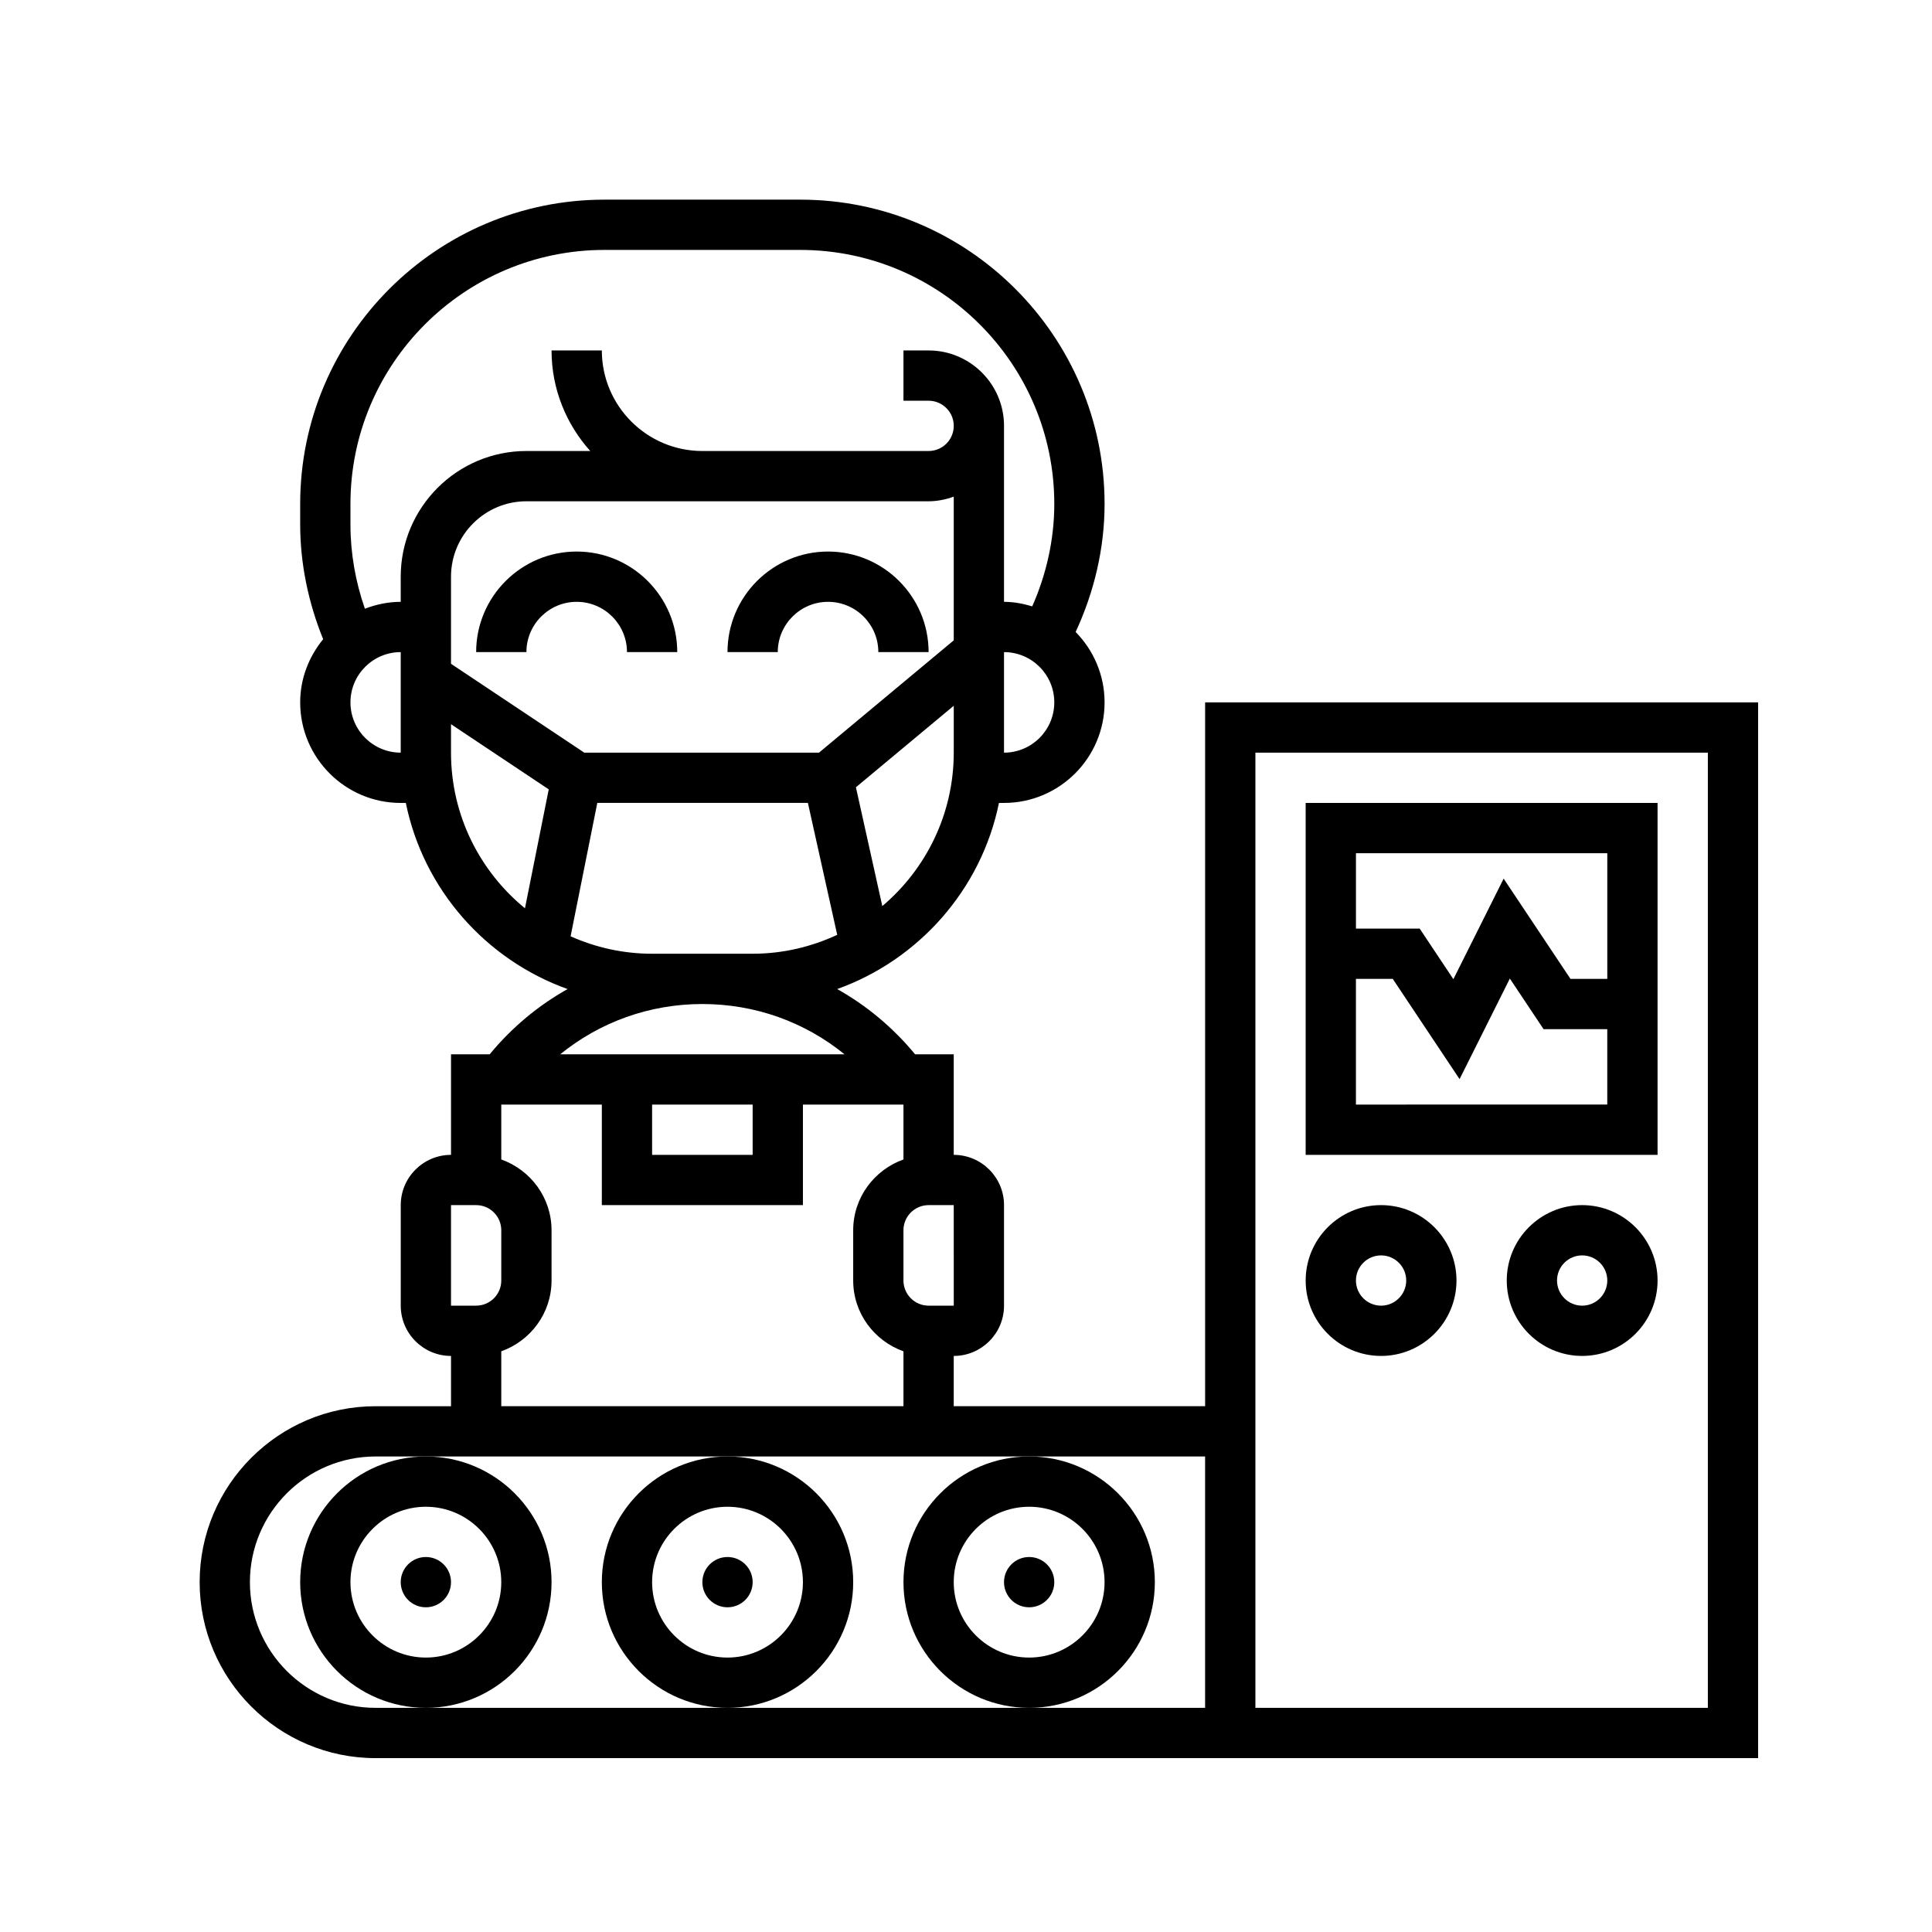 <svg xmlns="http://www.w3.org/2000/svg" xmlns:xlink="http://www.w3.org/1999/xlink" id="Calque_1" x="0px" y="0px" width="150px" height="150px" viewBox="0 0 150 150" xml:space="preserve">
<g>
	<path d="M93.565,54.532v54.646H74.048v-3.903c2.153,0,3.904-1.751,3.904-3.903v-7.806c0-2.153-1.751-3.903-3.904-3.903v-7.807h-3   c-1.721-2.083-3.767-3.786-6.048-5.065c6.344-2.277,11.188-7.732,12.559-14.451h0.393c4.305,0,7.807-3.501,7.807-7.807   c0-2.129-0.861-4.056-2.247-5.466c1.446-3.113,2.247-6.507,2.247-9.943c0-13.025-10.598-23.623-23.623-23.623H46.931   c-13.027,0-23.625,10.597-23.625,23.623v1.598c0,3.042,0.637,6.085,1.784,8.905c-1.098,1.346-1.784,3.039-1.784,4.906   c0,4.306,3.501,7.807,7.807,7.807h0.395c1.37,6.719,6.212,12.176,12.558,14.451c-2.281,1.279-4.327,2.98-6.048,5.065h-3.001v7.807   c-2.152,0-3.903,1.75-3.903,3.903v7.806c0,2.152,1.751,3.903,3.903,3.903v3.903h-5.855c-7.533,0-13.661,6.13-13.661,13.66   c0,7.532,6.128,13.662,13.661,13.662H136.5V54.532H93.565z M74.05,101.371h-1.954c-1.075,0-1.952-0.875-1.952-1.952v-3.902   c0-1.077,0.876-1.951,1.952-1.951h1.952L74.05,101.371z M68.502,70.348l-2.049-9.224l7.596-6.329v3.638   C74.048,63.207,71.89,67.483,68.502,70.348z M45.365,58.436l-10.349-6.899v-6.763c0-3.228,2.627-5.855,5.854-5.855h13.662h1.952   h15.613c0.688,0,1.339-0.14,1.952-0.359v11.156l-10.464,8.72H45.365z M77.952,58.436L77.952,58.436   C77.952,58.436,77.952,58.434,77.952,58.436v-7.806c2.152,0,3.903,1.75,3.903,3.903S80.104,58.436,77.952,58.436z M27.209,39.123   c0-10.873,8.847-19.719,19.719-19.719h15.205c10.874,0,19.722,8.847,19.722,19.719c0,2.742-0.607,5.451-1.712,7.954   c-0.701-0.207-1.427-0.351-2.191-0.351V33.064c0-3.228-2.627-5.855-5.855-5.855h-1.952v3.903h1.952   c1.075,0,1.952,0.875,1.952,1.952c0,1.078-0.876,1.952-1.952,1.952H56.484h-1.952c-4.305,0-7.806-3.501-7.806-7.807h-3.904   c0,3.002,1.144,5.732,3.006,7.807h-4.958c-5.38,0-9.758,4.377-9.758,9.758v1.952c-0.981,0-1.915,0.203-2.781,0.535   c-0.733-2.096-1.122-4.321-1.122-6.538V39.123z M27.209,54.532c0-2.151,1.751-3.903,3.903-3.903v7.806   C28.96,58.436,27.209,56.685,27.209,54.532z M35.016,58.436v-2.209l7.588,5.059l-1.846,9.233   C37.256,67.653,35.016,63.303,35.016,58.436z M50.629,74.048c-2.253,0-4.392-0.49-6.328-1.353l2.073-10.357h16.351l2.276,10.242   c-2,0.931-4.22,1.468-6.567,1.468H50.629z M54.532,77.952c4.101,0,7.949,1.395,11.036,3.903H43.496   C46.583,79.347,50.432,77.952,54.532,77.952z M50.629,85.759h7.806v3.903h-7.806V85.759z M35.016,93.565h1.952   c1.076,0,1.951,0.874,1.951,1.951v3.902c0,1.077-0.875,1.952-1.951,1.952h-1.952V93.565z M38.919,104.915   c2.266-0.808,3.903-2.954,3.903-5.496v-3.902c0-2.541-1.637-4.688-3.903-5.496v-4.262h7.807v7.807h15.613v-7.807h7.806v4.262   c-2.266,0.808-3.903,2.955-3.903,5.496v3.902c0,2.542,1.637,4.688,3.903,5.496v4.263H38.919V104.915z M93.565,132.597H79.903   H56.484H33.064h-3.903c-5.38,0-9.758-4.378-9.758-9.759c0-5.38,4.377-9.757,9.758-9.757h3.903h23.419h23.419h13.662V132.597z    M132.597,132.597H97.469V58.436h35.128V132.597z"></path>
	<path d="M128.693,62.339h-27.322v27.323h27.322V62.339z M124.79,66.242V76h-2.858l-5.189-7.783l-3.903,7.807l-2.617-3.929   l-4.947,0.002v-5.854H124.79z M105.274,85.759V76l2.858-0.002l5.189,7.785l3.903-7.807l2.617,3.927h4.947v5.855H105.274z"></path>
	<path d="M107.226,105.274c3.229,0,5.855-2.626,5.855-5.855c0-3.228-2.627-5.854-5.855-5.854c-3.228,0-5.854,2.626-5.854,5.854   C101.371,102.648,103.998,105.274,107.226,105.274z M107.226,97.469c1.075,0,1.952,0.873,1.952,1.95s-0.877,1.952-1.952,1.952   s-1.951-0.875-1.951-1.952S106.15,97.469,107.226,97.469z"></path>
	<path d="M122.838,93.565c-3.228,0-5.854,2.626-5.854,5.854c0,3.229,2.627,5.855,5.854,5.855c3.229,0,5.855-2.626,5.855-5.855   C128.693,96.191,126.066,93.565,122.838,93.565z M122.838,101.371c-1.075,0-1.951-0.875-1.951-1.952s0.876-1.95,1.951-1.95   s1.952,0.873,1.952,1.95S123.913,101.371,122.838,101.371z"></path>
	<path d="M42.822,122.838c0-5.38-4.377-9.757-9.758-9.757c-5.381,0-9.758,4.377-9.758,9.757c0,5.381,4.377,9.759,9.758,9.759   C38.445,132.597,42.822,128.219,42.822,122.838z M33.064,128.693c-3.228,0-5.855-2.627-5.855-5.855   c0-3.228,2.627-5.854,5.855-5.854c3.228,0,5.854,2.627,5.854,5.854C38.919,126.066,36.292,128.693,33.064,128.693z"></path>
	<circle cx="33.064" cy="122.838" r="1.952"></circle>
	<path d="M66.242,122.838c0-5.38-4.377-9.757-9.758-9.757c-5.38,0-9.758,4.377-9.758,9.757c0,5.381,4.377,9.759,9.758,9.759   C61.865,132.597,66.242,128.219,66.242,122.838z M56.484,128.693c-3.228,0-5.854-2.627-5.854-5.855   c0-3.228,2.626-5.854,5.854-5.854s5.855,2.627,5.855,5.854C62.339,126.066,59.712,128.693,56.484,128.693z"></path>
	<circle cx="56.484" cy="122.838" r="1.952"></circle>
	<path d="M89.662,122.838c0-5.38-4.378-9.757-9.759-9.757s-9.758,4.377-9.758,9.757c0,5.381,4.377,9.759,9.758,9.759   S89.662,128.219,89.662,122.838z M79.903,128.693c-3.228,0-5.855-2.627-5.855-5.855c0-3.228,2.627-5.854,5.855-5.854   s5.855,2.627,5.855,5.854C85.759,126.066,83.131,128.693,79.903,128.693z"></path>
	<circle cx="79.903" cy="122.838" r="1.952"></circle>
	<path d="M44.774,42.822c-4.305,0-7.806,3.501-7.806,7.807h3.903c0-2.153,1.751-3.903,3.903-3.903c2.153,0,3.904,1.75,3.904,3.903   h3.903C52.581,46.324,49.077,42.822,44.774,42.822z"></path>
	<path d="M68.193,50.629h3.903c0-4.306-3.501-7.807-7.806-7.807c-4.306,0-7.807,3.501-7.807,7.807h3.903   c0-2.153,1.75-3.903,3.903-3.903C66.443,46.726,68.193,48.477,68.193,50.629z"></path>
</g>
</svg>